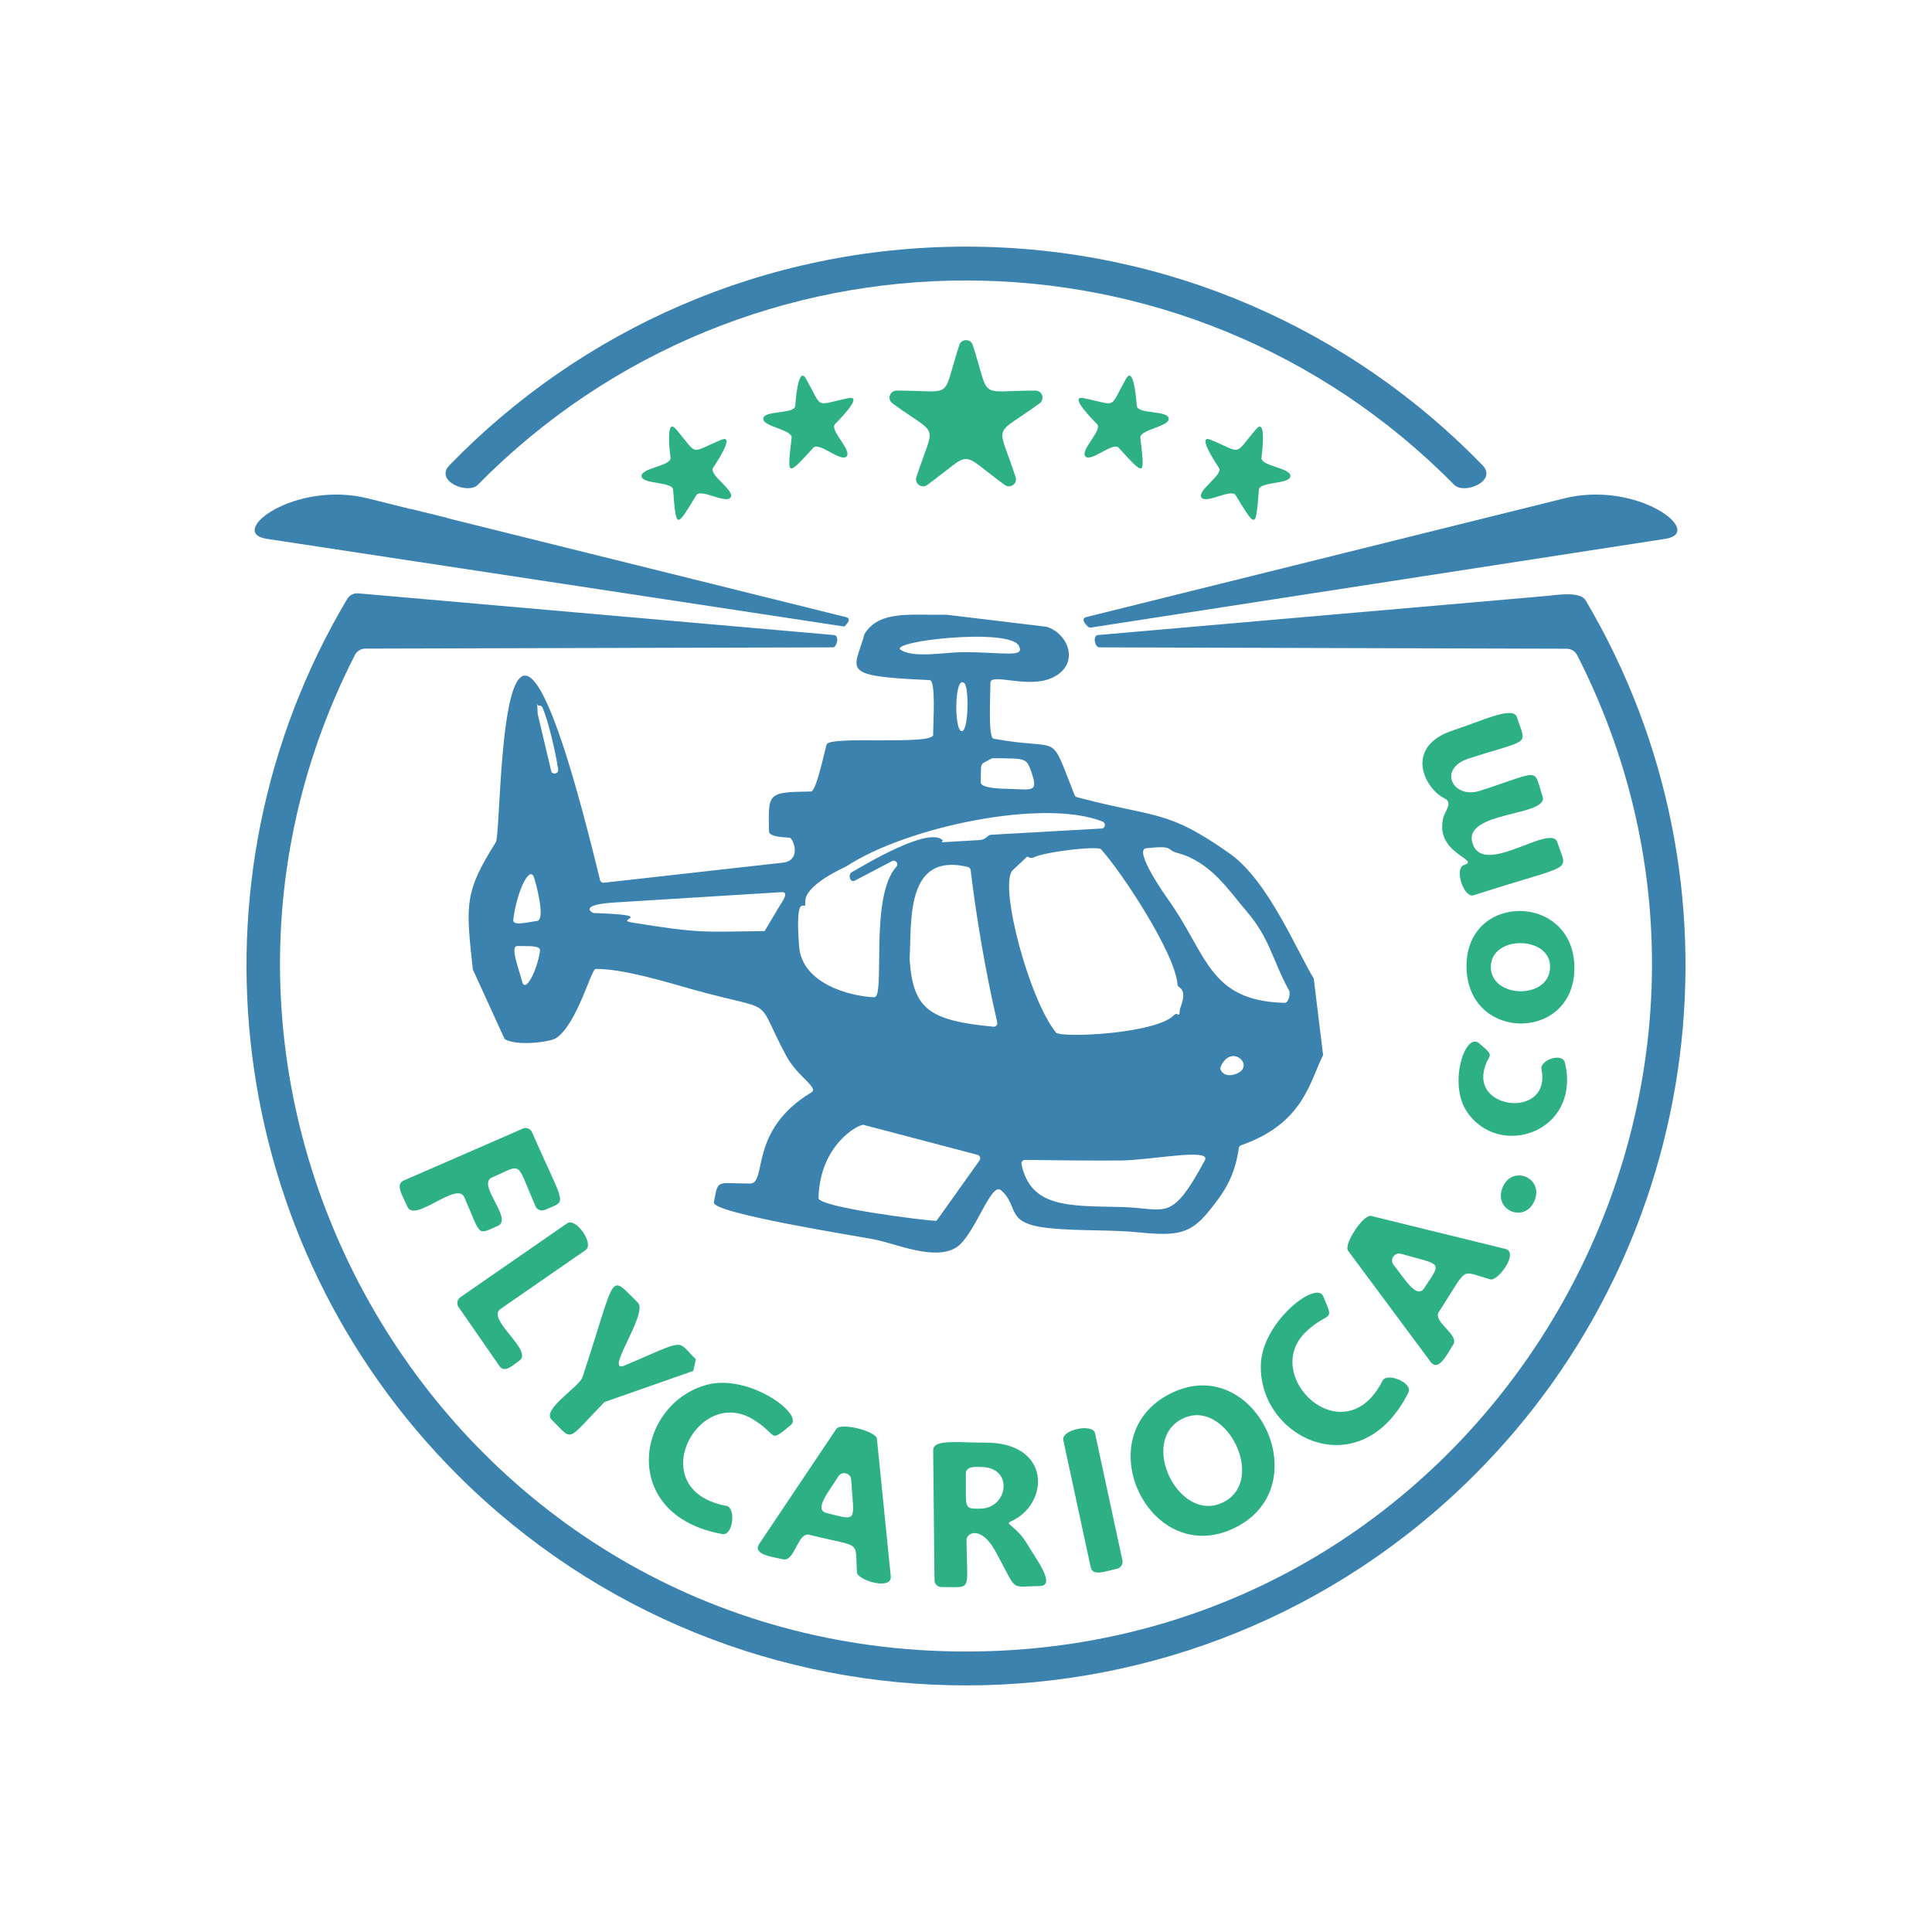 <?xml version="1.0" encoding="UTF-8"?>
<!DOCTYPE svg PUBLIC "-//W3C//DTD SVG 1.1//EN" "http://www.w3.org/Graphics/SVG/1.1/DTD/svg11.dtd">
<svg xmlns="http://www.w3.org/2000/svg" width="2622px" height="2622px" version="1.1" viewBox="0 0 293.37 293.37">
 <g id="Layer_x0020_1">
  <g id="_1868512340672">
   <g>
    <rect fill="none" x="22.96" y="22.96" width="247.45" height="247.45"/>
    <circle fill="none" cx="146.69" cy="146.69" r="123.72"/>
   </g>
   <g>
    <rect fill="none" width="293.37" height="293.37"/>
    <circle fill="none" cx="146.69" cy="146.69" r="146.69"/>
   </g>
  </g>
  <g id="_1868512340816">
   <path fill="#2CB084" d="M109.68 232.94c-15.8,-2.84 -13.15,-19.73 -2.35,-22.66 6.34,-1.72 14.8,4.43 12.75,6.11 -3.52,2.89 -1.74,1.51 -5.83,-0.92 -8.5,-5.03 -16.64,10.87 -3.93,13.2 1.43,0.26 1.03,4.57 -0.64,4.27zm-28.36 -49.77c-3.05,-7 -1.83,-6.46 -6.61,-4.37 -2.39,1.04 3.27,6.3 0.89,7.34 -3.24,1.41 -2.47,1.67 -5.1,-4.35 -1.09,-2.5 -7.54,3.95 -8.63,1.45 -0.73,-1.67 -1.91,-3.39 -0.58,-3.97l18.1 -7.89c0.54,-0.24 1.17,0.01 1.4,0.55 5.09,11.64 5.46,10.25 1.93,11.79 -0.54,0.23 -1.17,-0.01 -1.4,-0.55zm-5.48 24.26l-6.21 -8.96c-0.33,-0.48 -0.21,-1.14 0.27,-1.48l16.23 -11.24c1.32,-0.91 4.13,3.14 2.81,4.06l-12.95 8.96c-2.21,1.54 5.08,6.33 2.86,7.86 -1.01,0.71 -2.24,1.92 -3.01,0.8zm29.43 0.74l-13.48 4.73c-5.96,6.12 -4.65,5.98 -8.02,2.68 -1.59,-1.55 4.18,-4.93 4.69,-6.48 5.3,-16.05 3.87,-15.72 8.39,-11.31 1.68,1.64 -5.32,10.97 -1.97,9.55 9.6,-4.08 7.72,-3.94 10.79,-0.93l-0.4 1.76zm10.03 26.25l11.7 -17.45c0.66,-0.99 6.04,0.32 6.16,1.52l2.1 20.85c0.22,2.23 -5.03,0.61 -5.12,-0.55 -0.37,-5.05 0.94,-3.71 -7.24,-5.73 -1.82,-0.45 -2.19,4.16 -4.01,3.71 -1.44,-0.35 -4.73,-0.67 -3.59,-2.35zm10.21 -4.67c4.8,1.18 4.17,1.44 3.74,-5.06 -0.06,-1.03 -1.42,-1.37 -1.96,-0.49 -1.34,2.19 -3.81,5.05 -1.78,5.55zm32.34 11.09c-4.7,0.05 -3.2,1.05 -6.71,-5.31 -2.15,-3.9 -4.39,-2.83 -4.38,-1.64 0.09,8.02 0.93,7.06 -3.79,7.1 -0.59,0.01 -1.07,-0.46 -1.07,-1.05l-0.2 -19.74c-0.02,-1.74 4.09,-1.1 7.79,-1.14 10.27,-0.11 9.88,9.42 3.97,11.98 -0.98,0.42 0.93,0.65 2.63,3.6 1.14,1.96 4.4,6.18 1.76,6.2zm-11.19 -17c0.06,5.25 -0.41,5.27 2.19,5.25 4.27,-0.05 5.16,-6.39 0.02,-6.33 -0.78,0 -2.22,-0.19 -2.21,1.08zm22.96 14.37c-1.78,0.38 -3.7,1.19 -4,-0.23l-4.16 -19.3c-0.34,-1.57 4.48,-2.6 4.82,-1.04l4.16 19.31c0.12,0.57 -0.25,1.13 -0.82,1.26zm17.92 -6.23c-12.92,6.4 -22.73,-13.98 -9.73,-20.41 12.72,-6.31 22.56,14.05 9.73,20.41zm-1.81 -3.85c6.75,-3.34 0.39,-15.95 -6.16,-12.71 -6.78,3.36 -0.53,16.02 6.16,12.71zm28.12 -16.66c-7.16,14.33 -22.64,7.05 -22.4,-4.15 0.14,-6.57 8.44,-12.94 9.47,-10.5 1.78,4.19 0.96,2.09 -2.53,5.33 -7.23,6.74 5.74,19.03 11.55,7.5 0.65,-1.3 4.68,0.31 3.91,1.82zm19.17 -29.16c-1.44,3.5 -6.29,1.5 -4.86,-1.99 1.43,-3.49 6.3,-1.52 4.86,1.99zm-15.78 24.49l-12.53 -16.87c-0.72,-0.96 2.32,-5.58 3.49,-5.29l20.36 5c2.17,0.53 -1.11,4.94 -2.24,4.63 -4.85,-1.33 -3.2,-2.13 -7.82,4.91 -1.03,1.57 3.19,3.46 2.15,5.03 -0.82,1.24 -2.2,4.21 -3.41,2.59zm-0.98 -11.19c2.71,-4.12 2.76,-3.45 -3.52,-5.22 -1,-0.28 -1.77,0.88 -1.12,1.69 1.63,2.01 3.48,5.27 4.64,3.53zm21.38 -34.23c2.44,10.64 -10.1,14.71 -14.93,7.37 -2.81,-4.27 -0.21,-12.08 1.87,-10.34 2.81,2.34 1.29,1.39 0.73,4.28 -1.17,6.02 10.26,6.93 8.76,-0.34 -0.27,-1.35 3.19,-2.61 3.57,-0.97zm-2.26 -14.64c-0.05,-4.7 -9.05,-4.75 -9,0.13 0.05,4.81 9.05,4.97 9,-0.13zm3.69 0.12c0.12,11.38 -16.26,11.45 -16.38,-0.04 -0.12,-11.38 16.26,-11.27 16.38,0.04zm-8.73 -37.97c1.44,4.46 2.27,3.2 -7.32,6.29 -4.77,1.54 -2.44,6.24 1.75,4.89 9.41,-3.04 8.02,-3.59 9.47,0.88 0.98,3.06 -12.24,2.17 -10.63,7.13 1.67,5.17 11.91,-3.16 12.87,-0.18 1.54,4.76 2.9,3 -12.7,8.04 -1.52,0.49 -3,-4.09 -1.48,-4.58 2.68,-0.86 -4.59,-1.69 -3.11,-7.3 0.23,-0.88 1.48,-2.18 0.17,-2.82 -3.04,-1.47 -6.32,-7.89 1.41,-10.38 4.04,-1.3 9,-3.74 9.57,-1.97zm-39.59 -43.74c-3.49,4.08 -1.94,3.71 -6.89,1.64 -2.37,-1 1.18,4.15 1.24,4.26 0.67,1.08 -3.33,3.39 -2.67,4.47 0.66,1.08 4.54,-1.4 5.2,-0.33 3.09,5.08 3.06,5.17 3.53,-0.83 0.1,-1.26 4.69,-0.79 4.79,-2.05 0.1,-1.26 -4.5,-1.53 -4.4,-2.79 0.01,-0.13 0.87,-6.31 -0.8,-4.37zm-19.77 -7.63c-2.64,4.69 -1.18,4.01 -6.44,2.94 -2.51,-0.52 1.96,3.84 2.05,3.94 0.85,0.93 -2.62,3.98 -1.77,4.91 0.86,0.92 4.19,-2.26 5.04,-1.33 4.02,4.39 4,4.46 3.3,-1.5 -0.14,-1.26 4.46,-1.69 4.31,-2.94 -0.14,-1.25 -4.71,-0.63 -4.85,-1.89 -0.02,-0.12 -0.38,-6.36 -1.64,-4.13zm-68.35 7.63c3.49,4.08 1.93,3.71 6.88,1.64 2.37,-1 -1.17,4.15 -1.24,4.26 -0.66,1.08 3.33,3.4 2.68,4.47 -0.66,1.08 -4.55,-1.4 -5.21,-0.33 -3.08,5.07 -3.06,5.17 -3.53,-0.83 -0.09,-1.26 -4.69,-0.79 -4.79,-2.05 -0.1,-1.26 4.51,-1.53 4.4,-2.79 -0.01,-0.13 -0.87,-6.32 0.81,-4.37zm19.76 -7.63c2.65,4.69 1.18,4.01 6.44,2.94 2.52,-0.52 -1.95,3.84 -2.04,3.94 -0.86,0.93 2.62,3.98 1.76,4.91 -0.86,0.92 -4.19,-2.26 -5.04,-1.33 -4,4.38 -4.01,4.47 -3.3,-1.5 0.15,-1.26 -4.45,-1.68 -4.31,-2.94 0.14,-1.25 4.72,-0.63 4.86,-1.89 0.01,-0.12 0.38,-6.37 1.63,-4.13zm25.32 -5.13c2.74,8.5 0.59,6.94 9.52,6.92 1.04,0 1.47,1.33 0.63,1.94 -7.24,5.25 -6.41,2.7 -3.64,11.2 0.32,0.98 -0.81,1.8 -1.65,1.19 -7.19,-5.25 -4.58,-5.26 -11.77,0 -0.83,0.61 -1.96,-0.21 -1.65,-1.19 2.78,-8.49 3.6,-5.96 -3.63,-11.2 -0.85,-0.61 -0.41,-1.94 0.63,-1.94 8.93,0.02 6.77,1.58 9.52,-6.92 0.32,-0.98 1.72,-0.99 2.04,0z"/>
   <path fill="#3B82AF" d="M142.21 185.38c-1.47,0.01 -17.96,-2.06 -17.92,-3.46 0.19,-8.2 6.21,-11.28 6.85,-11.11l17.3 4.55c0.36,0.1 0.52,0.52 0.31,0.84l-6.54 9.18zm-13.99 -90.24c0.42,-0.42 1.13,-1.21 0.24,-1.43l-60.57 -15.04 0.03 -0.03 -5.58 -1.37 -0.02 0.02 -6.46 -1.61c-11.16,-2.77 -21.49,5.19 -15.36,6.14l87.72 13.32zm36.94 -0.03c-0.01,-0.01 -1.27,-1.14 -0.2,-1.41l72.55 -18.02c11.17,-2.77 21.49,5.19 15.37,6.14l-87.22 13.47c-0.19,0.03 -0.37,-0.03 -0.5,-0.18l0 0zm69.97 -4.64l-68.41 5.96c-0.83,0.07 -0.48,1.87 0.2,1.87l70.96 0.21c0.71,0 1.3,0.37 1.62,0.99 34.8,68.29 -14.43,151.28 -92.81,151.28 -78.42,0 -127.62,-83.04 -92.81,-151.3 0.32,-0.62 0.92,-0.99 1.62,-0.99l70.96 -0.19c0.64,0 1.05,-1.8 0.19,-1.87l-72.23 -6.33c-0.71,-0.06 -1.36,0.27 -1.72,0.89 -25.52,42.97 -18.45,97.74 16.74,132.94 42.66,42.66 111.83,42.66 154.49,0 35.13,-35.13 42.25,-89.79 16.86,-132.75 -0.78,-1.31 -3.75,-0.94 -5.66,-0.71l0 0zm-79.48 85.66c4.84,0.07 9.64,0.11 14.49,0.09 4.43,-0.02 13.87,-1.96 12.82,-0.03 -5.25,9.66 -5.75,7.24 -12.84,7.09 -8,-0.17 -13.61,0.06 -15.01,-6.49 -0.08,-0.34 0.19,-0.67 0.54,-0.66zm29.7 -14.14c1.7,-3.91 5.81,0.35 1.8,1.23 -1.34,0.29 -2.01,-0.75 -1.8,-1.23zm-47.23 -16.41c0.34,-5.5 -0.73,-16.27 8.86,-13.93 0.22,0.06 0.38,0.24 0.41,0.47 0.84,7 2.24,15.39 4.04,23.12 0.09,0.36 -0.21,0.7 -0.58,0.66 -9.98,-0.93 -12.21,-2.81 -12.73,-10.25 0,-0.02 0,-0.05 0,-0.07zm-58.83 3.49c-0.56,-2.14 -1.9,-5.47 -0.69,-5.42 1.45,0.06 3.53,-0.18 3.4,0.75 -0.45,3.05 -2.24,6.46 -2.71,4.67zm1.77 -15.9c0.27,0.7 1.86,6.5 0.49,6.68 -1.59,0.2 -3.75,0.83 -3.61,-0.22 0.55,-4.33 2.45,-8.19 3.12,-6.46zm74.92 -3.1c0.32,0.14 0.55,0.29 0.83,0.17 2.23,-1.01 9.91,-1.79 10.37,-1.29 3.18,3.51 11.28,15.82 11.62,20.53 0.02,0.18 0.11,0.32 0.26,0.42 1.33,0.85 0.1,3.03 0.08,3.51 -0.04,1.35 -0.29,0.14 -0.87,0.74 -2.76,2.85 -17.22,3.5 -17.92,2.64 -4.14,-5.14 -8.64,-22.22 -6.63,-24.6l2.26 -2.12zm-37.48 7.3l-2.39 4.01c-9.34,0.1 -9.43,0.43 -20.17,-1.3 -2.73,-0.44 4.16,-1.1 -5.83,-1.44 -0.1,0 -2.51,-1.24 3.21,-1.6l25.36 -1.57c1.24,-0.07 0.04,1.52 -0.18,1.9zm17.61 -5.76c-4.17,4.63 -1.59,19.9 -3.37,19.82 -3.75,-0.15 -10.98,-2.09 -11.4,-7.74 -0.68,-9.03 1.11,-4.93 0.94,-6.65 -0.25,-2.66 6.05,-5.36 6.3,-5.52 9.13,-5.99 29.98,-10.34 38.86,-6.76 0.54,0.21 0.41,1.02 -0.18,1.05l-16.83 0.95c-0.43,0.03 -0.75,0.75 -1.63,0.8l-5.8 0.34c0.03,-0.04 0.13,-0.24 0.16,-0.29 -2.12,-2.24 -12.23,3.94 -13.85,4.85 -0.57,0.33 -0.26,1.66 0.52,1.25l5.62 -2.95c0.54,-0.28 1.07,0.4 0.66,0.85zm42.62 -2.11c5.16,1.35 7.95,5.86 10.4,8.68 3.79,4.37 4.01,7.53 6.66,12.32 0.14,0.23 -0.05,1.8 -0.74,1.78 -11.57,-0.29 -11.71,-7.4 -17.73,-15.78 -0.37,-0.52 -5.28,-7.49 -3.26,-7.7 4.34,-0.45 2.91,0.21 4.67,0.7zm-96.33 -22.03c0.82,1.95 1.9,6.36 2.36,9.37 0.1,0.68 -0.91,0.88 -1.07,0.21l-2.05 -8.66c-0.09,-2.38 -0.13,-1.2 0.16,-1.25 0.25,-0.05 0.5,0.09 0.6,0.33zm68.38 7.66c5,0.06 5.07,-0.1 5.84,2.12 1.06,3.1 0.16,2.64 -3.19,2.55 -1.11,-0.03 -4.54,-0.06 -4.51,-1.01 0.11,-3.24 -0.29,-2.52 1.58,-3.58 0.09,-0.05 0.17,-0.08 0.28,-0.08zm-4.3 -11.33c0.68,0.74 0.59,7.23 -0.43,7.23 -1.24,0 -1.11,-8.92 0.43,-7.23zm-9.7 -5.12c-1.95,-1.31 16.41,-3.39 17.92,-0.64 1.03,1.9 -2.29,0.99 -8.35,0.99 -2.92,0 -7.61,0.96 -9.57,-0.35zm9.91 -61.23c30.73,0 58.56,12.7 78.43,33.2 2.32,2.4 -2.81,4.49 -4.3,2.97 -40.78,-41.37 -107.49,-41.38 -148.27,0 -1.49,1.52 -6.62,-0.57 -4.3,-2.97 19.87,-20.5 47.71,-33.2 78.44,-33.2zm-2.91 55.9c-5.53,0.08 -10.31,-0.71 -12.51,2.94 -1.54,5.56 -3.99,6.38 9.89,6.98 0.98,0.04 0.54,6.13 0.54,8.3 0.01,1.67 -15.79,0.07 -16.19,1.5 -0.47,1.7 -1.58,7.11 -2.37,7.12 -6.69,0.09 -6.46,0.22 -6.37,6.05 0.01,0.87 2.41,0.9 3.14,0.96 0.49,0.04 1.94,3.48 -1.1,3.8l-27.11 3.04c-0.27,0.03 -0.53,-0.14 -0.59,-0.41 -15.83,-65.35 -14.71,-7.51 -15.83,-5.72 -4.73,7.54 -4.58,9.26 -3.48,19.3l4.83 10.58c1.95,1.11 6.94,0.43 7.82,-0.16 3.17,-2.1 5.32,-10.49 5.99,-10.5 4.16,-0.05 10.97,2.05 14.56,3.06 13.45,3.77 9.31,0.65 14.4,10.16 1.67,3.12 5,4.82 3.81,5.53 -9.67,5.79 -6.63,13.85 -9.34,13.84 -5.08,-0.01 -4.81,-0.78 -5.47,2.86 -0.3,1.64 21.81,5.12 24.36,5.62 3.23,0.62 9.12,3.3 12.43,1.23 2.8,-1.75 5.27,-10.05 6.81,-8.7 2.89,2.51 0.38,5.06 7.41,5.77 4.46,0.45 9.17,0.19 13.71,0.65 5.54,0.55 7.63,0.21 10.35,-3.12 2.22,-2.72 4,-5.15 4.64,-9.69 0.03,-0.21 0.16,-0.37 0.36,-0.44 9.42,-3.29 10.39,-9.56 12.44,-13.7l-1.42 -11.62c-2.53,-4.1 -6.91,-14.84 -12.73,-18.95 -9.61,-6.79 -11.08,-5.36 -23.23,-8.58 -0.17,-0.05 -0.3,-0.16 -0.36,-0.33 -3.98,-9.98 -1.58,-6.6 -12.3,-8.55 -0.86,-0.15 -0.47,-6.53 -0.48,-8.47 0,-1.64 5.75,0.98 9.47,-0.82 4.29,-2.09 2.28,-6.77 -0.96,-7.71l-15.12 -1.82z"/>
  </g>
 </g>
</svg>
